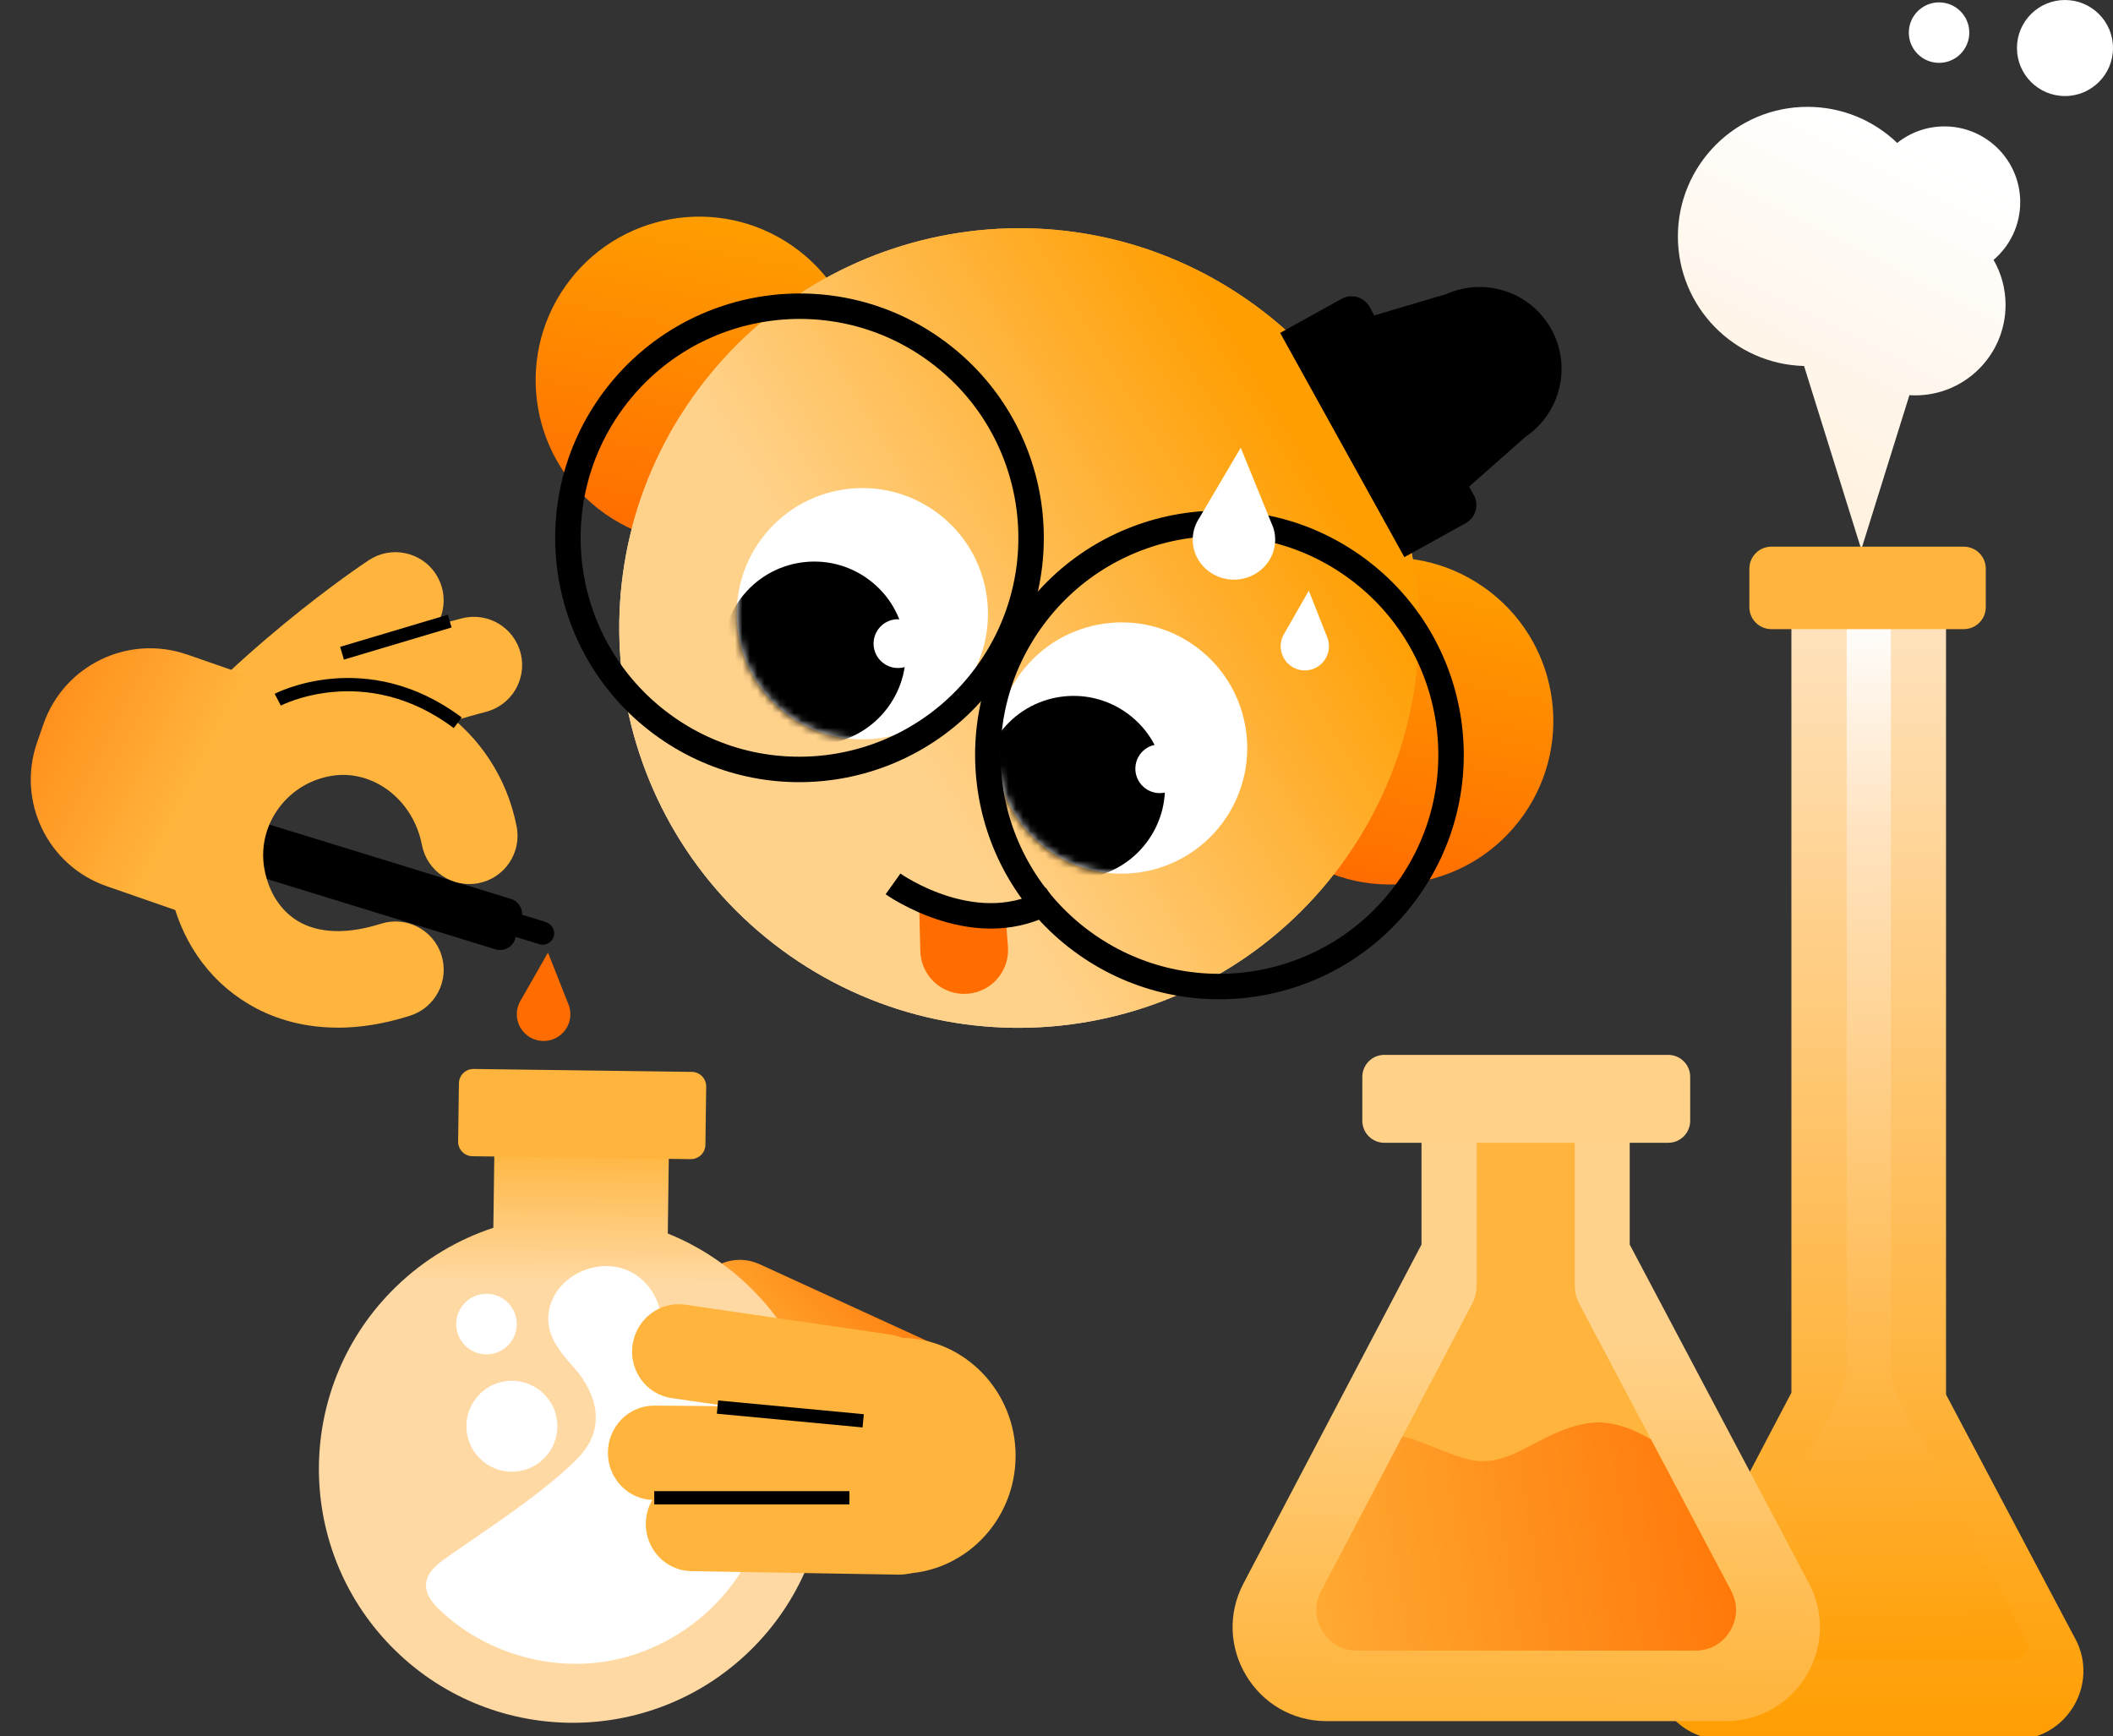 <?xml version="1.0" encoding="UTF-8"?> <svg xmlns="http://www.w3.org/2000/svg" width="286" height="235" viewBox="0 0 286 235" fill="none"><rect x="0" y="0" width="286" height="235" fill="#333333" stroke="none"/><path d="M123.624 194.703C126.813 196.101 130.544 194.687 131.997 191.515C133.464 188.308 132.058 184.512 128.851 183.045L102.798 171.111C102.764 171.096 102.735 171.084 102.701 171.068C99.512 169.67 95.78 171.085 94.328 174.257C92.861 177.463 94.267 181.26 97.474 182.727L123.527 194.661C123.561 194.676 123.59 194.688 123.624 194.703Z" fill="url(#paint0_linear_1353_2093)"></path><path d="M279.5 13C283.09 13 286 10.09 286 6.5C286 2.91 283.09 4.07277e-08 279.5 2.62372e-08C275.91 1.17468e-08 273 2.91 273 6.5C273 10.09 275.91 13 279.5 13Z" fill="white"></path><path d="M244.648 14.462C249.362 14.462 253.64 16.322 256.792 19.346C258.545 17.948 260.766 17.11 263.184 17.11C268.85 17.11 273.443 21.703 273.443 27.37C273.443 30.498 272.041 33.296 269.834 35.178C270.866 36.973 271.458 39.052 271.458 41.271C271.458 48.034 265.976 53.516 259.213 53.516C258.954 53.516 258.697 53.508 258.442 53.492L251.931 74.368L244.184 49.539C234.711 49.292 227.107 41.536 227.107 32.003C227.108 22.316 234.961 14.463 244.648 14.462Z" fill="url(#paint1_linear_1353_2093)"></path><path d="M262.456 8.508C264.717 8.508 266.549 6.676 266.549 4.415C266.549 2.155 264.717 0.322 262.456 0.322C260.196 0.322 258.363 2.155 258.363 4.415C258.363 6.676 260.196 8.508 262.456 8.508Z" fill="white"></path><path d="M280.884 221.806L263.4 188.758V80.735H242.47V188.512L224.985 221.806C221.689 228.003 226.181 235.478 233.2 235.478H272.684C279.703 235.478 284.188 228.003 280.899 221.806H280.884Z" fill="url(#paint2_linear_1353_2093)"></path><path d="M233.192 224.688C232.34 224.688 231.869 224.209 231.63 223.798C231.383 223.394 231.182 222.752 231.585 222.004L249.092 188.68C249.653 187.611 249.952 186.415 249.952 185.204V84.903H255.932V185.443C255.932 186.662 256.231 187.865 256.799 188.942L274.283 221.989C274.694 222.759 274.485 223.394 274.246 223.798C273.999 224.202 273.536 224.688 272.683 224.688H233.2H233.192Z" fill="url(#paint3_linear_1353_2093)"></path><path d="M265.804 73.995H239.758C238.114 73.995 236.781 75.327 236.781 76.971V82.18C236.781 83.824 238.114 85.157 239.758 85.157H265.804C267.448 85.157 268.78 83.824 268.78 82.18V76.971C268.78 75.327 267.448 73.995 265.804 73.995Z" fill="#FFB53D"></path><path d="M244.823 214.266L220.586 168.46V152.177H192.404V168.46L168.342 214.266C163.833 222.74 169.977 232.967 179.577 232.967H233.594C243.194 232.967 249.338 222.74 244.829 214.266H244.823Z" fill="url(#paint4_linear_1353_2093)"></path><path d="M183.672 223.404C180.873 223.404 179.451 221.544 178.975 220.742C178.493 219.94 177.522 217.817 178.837 215.343L199.26 176.464C199.661 175.7 199.868 174.855 199.868 173.997V152.177H213.151V173.997C213.151 174.861 213.364 175.719 213.765 176.483L234.325 215.337C235.647 217.817 234.67 219.947 234.188 220.742C233.705 221.544 232.29 223.404 229.491 223.404H183.672Z" fill="#FFB53D"></path><path d="M234.326 215.344L223.479 194.852C223.122 194.633 219.346 192.265 215.738 192.554C212.043 192.848 208.968 194.771 205.743 196.393C203.845 197.345 201.603 198.059 199.461 197.676C197.388 197.307 195.422 196.374 193.455 195.641C192.297 195.209 191.032 194.601 189.792 194.489C189.04 195.923 178.832 215.356 178.832 215.356C177.517 217.83 178.494 219.953 178.97 220.755C179.452 221.556 180.867 223.416 183.667 223.416H229.485C232.284 223.416 233.706 221.556 234.182 220.755C234.664 219.953 235.635 217.83 234.32 215.35L234.326 215.344Z" fill="url(#paint5_linear_1353_2093)"></path><path d="M225.796 142.783H187.371C185.727 142.783 184.395 144.116 184.395 145.76V151.706C184.395 153.35 185.727 154.682 187.371 154.682H225.796C227.44 154.682 228.772 153.35 228.772 151.706V145.76C228.772 144.116 227.44 142.783 225.796 142.783Z" fill="#FFD189"></path><path fill-rule="evenodd" clip-rule="evenodd" d="M90.617 150.177L66.994 149.864L66.775 166.191C61.965 167.769 57.431 170.443 53.554 174.213C39.958 187.453 39.669 209.203 52.903 222.8C66.142 236.396 87.899 236.684 101.495 223.451C115.092 210.212 115.38 188.461 102.14 174.865C98.702 171.332 94.681 168.696 90.385 166.961L90.611 150.177H90.617Z" fill="url(#paint6_linear_1353_2093)"></path><path d="M62.116 146.632C62.129 145.542 63.025 144.678 64.114 144.691L93.643 145.085C94.733 145.098 95.597 145.993 95.585 147.083L95.478 154.955C95.466 156.045 94.57 156.909 93.48 156.897L63.951 156.502C62.862 156.49 61.997 155.594 62.01 154.504L62.116 146.632Z" fill="#FFB53D"></path><path fill-rule="evenodd" clip-rule="evenodd" d="M68.785 176.361C70.364 177.983 70.332 180.582 68.71 182.16C67.088 183.739 64.489 183.707 62.911 182.085C61.333 180.463 61.364 177.864 62.986 176.286C64.608 174.708 67.207 174.739 68.785 176.361ZM96.479 185.812C95.997 186.093 95.521 186.457 95.039 186.82C93.943 187.653 92.803 188.511 91.45 188.567C89.897 188.63 88.77 187.352 88.513 185.912C88.275 184.584 88.626 183.319 88.976 182.054C89.214 181.196 89.452 180.338 89.509 179.461C89.703 176.486 87.987 173.48 85.331 172.134C80.91 169.898 74.735 172.816 74.234 177.939C73.946 180.877 75.906 183.106 77.722 185.154C80.822 188.667 81.968 193.177 78.587 196.953C75.918 199.928 70.301 204.017 67.019 206.285C65.942 207.03 64.859 207.775 63.781 208.52C62.704 209.266 61.621 210.011 60.537 210.762C59.222 211.671 57.775 212.798 57.669 214.395C57.569 215.829 58.602 217.069 59.654 218.052C65.485 223.513 73.877 226.119 81.781 224.923C89.684 223.72 96.918 218.741 100.863 211.79C104.809 204.838 105.372 196.07 102.354 188.674C101.715 187.114 100.694 185.43 99.022 185.179C98.126 185.041 97.287 185.354 96.485 185.824L96.479 185.812ZM73.582 197.46C76.019 195.087 76.069 191.191 73.695 188.755C71.322 186.319 67.426 186.269 64.99 188.636C62.554 191.01 62.504 194.905 64.871 197.341C67.245 199.778 71.14 199.828 73.576 197.46H73.582Z" fill="white"></path><path d="M137.463 197.116C137.499 188.298 130.522 181.115 121.882 181.077C113.241 181.04 106.208 188.167 106.178 196.985C106.141 205.803 113.118 212.986 121.759 213.017C130.399 213.055 137.432 205.928 137.463 197.11V197.116Z" fill="#FFB53D"></path><path d="M121.746 213.136C125.158 213.136 127.95 210.343 128.005 206.854C128.06 203.328 125.305 200.416 121.85 200.36L93.775 199.89C93.738 199.89 93.707 199.89 93.67 199.89C90.258 199.89 87.466 202.683 87.411 206.172C87.356 209.698 90.111 212.61 93.566 212.666L121.641 213.136C121.678 213.136 121.709 213.136 121.746 213.136Z" fill="#FFB53D"></path><path d="M118.781 193.301C122.165 193.737 125.293 191.323 125.797 187.871C126.306 184.381 123.947 181.142 120.528 180.645L92.742 176.595C92.706 176.59 92.675 176.586 92.639 176.581C89.255 176.146 86.126 178.559 85.622 182.012C85.114 185.501 87.472 188.741 90.892 189.238L118.677 193.288C118.714 193.292 118.744 193.296 118.781 193.301Z" fill="#FFB53D"></path><path d="M124.207 203.598C127.595 203.598 130.381 200.842 130.46 197.367C130.546 193.841 127.815 190.91 124.36 190.822C104.84 190.321 88.725 190.258 88.565 190.258H88.541C85.092 190.258 82.294 193.102 82.281 196.621C82.269 200.147 85.061 203.022 88.516 203.034C88.676 203.034 104.668 203.103 124.048 203.598C124.103 203.598 124.152 203.598 124.207 203.598Z" fill="#FFB53D"></path><path d="M81.948 69.585C91.957 76.583 105.749 74.133 112.748 64.116C119.747 54.1 117.305 40.303 107.294 33.312C97.285 26.314 83.494 28.765 76.494 38.781C69.495 48.797 71.939 62.587 81.948 69.585Z" fill="url(#paint7_linear_1353_2093)"></path><path d="M175.45 115.732C185.459 122.73 199.251 120.279 206.257 110.264C213.256 100.248 210.814 86.451 200.803 79.46C190.794 72.462 177.003 74.913 169.996 84.927C162.997 94.944 165.439 108.741 175.45 115.732Z" fill="url(#paint8_linear_1353_2093)"></path><path d="M106.924 129.367C131.41 146.48 165.147 140.49 182.27 115.992C199.393 91.493 193.417 57.752 168.93 40.646C144.444 23.532 110.707 29.523 93.585 54.021C76.462 78.519 82.438 112.254 106.924 129.367Z" fill="url(#paint9_linear_1353_2093)"></path><path d="M106.924 129.367C131.41 146.48 165.147 140.49 182.27 115.992C199.393 91.493 193.417 57.752 168.93 40.646C144.444 23.532 110.707 29.523 93.585 54.021C76.462 78.519 82.438 112.254 106.924 129.367Z" fill="url(#paint10_linear_1353_2093)"></path><path d="M141.666 114.904C149.2 120.504 159.857 118.93 165.458 111.396C171.059 103.855 169.492 93.199 161.958 87.599C154.424 81.999 143.767 83.573 138.167 91.107C132.565 98.648 134.134 109.297 141.668 114.897L141.666 114.904Z" fill="white"></path><mask id="mask0_1353_2093" style="mask-type:luminance" maskUnits="userSpaceOnUse" x="134" y="84" width="35" height="35"><path d="M141.664 114.903C149.198 120.504 159.856 118.93 165.456 111.396C171.058 103.855 169.49 93.199 161.956 87.599C154.422 81.998 143.765 83.572 138.165 91.106C132.563 98.647 134.132 109.296 141.666 114.896L141.664 114.903Z" fill="white"></path></mask><g mask="url(#mask0_1353_2093)"><path d="M137.895 116.537C143.385 120.615 151.151 119.472 155.237 113.976C159.324 108.48 158.18 100.714 152.69 96.636C147.2 92.558 139.434 93.702 135.348 99.197C131.261 104.693 132.405 112.459 137.895 116.537Z" fill="black"></path></g><path d="M157.778 107.254C159.543 106.808 160.617 105.013 160.17 103.248C159.723 101.483 157.929 100.409 156.165 100.849C154.4 101.296 153.326 103.09 153.773 104.855C154.219 106.62 156.014 107.694 157.778 107.254Z" fill="white"></path><path d="M106.575 96.723C114.109 102.323 124.766 100.749 130.366 93.215C135.968 85.674 134.401 75.018 126.867 69.418C119.332 63.818 108.675 65.392 103.075 72.926C97.473 80.467 99.042 91.115 106.576 96.716L106.575 96.723Z" fill="white"></path><mask id="mask1_1353_2093" style="mask-type:luminance" maskUnits="userSpaceOnUse" x="99" y="66" width="35" height="35"><path d="M106.573 96.722C114.107 102.323 124.764 100.749 130.364 93.215C135.966 85.674 134.399 75.018 126.865 69.418C119.331 63.817 108.673 65.391 103.073 72.925C97.472 80.466 99.04 91.115 106.574 96.715L106.573 96.722Z" fill="white"></path></mask><g mask="url(#mask1_1353_2093)"><path d="M102.803 98.355C108.293 102.433 116.059 101.289 120.146 95.794C124.232 90.298 123.088 82.532 117.598 78.454C112.108 74.376 104.342 75.519 100.256 81.015C96.169 86.511 97.313 94.276 102.803 98.355Z" fill="black"></path></g><path d="M89.511 97.964C103.404 108.289 123.034 105.388 133.367 91.49C143.7 77.591 140.808 57.955 126.915 47.631C113.022 37.306 93.391 40.206 83.059 54.105C72.733 68.005 75.618 87.64 89.511 97.964Z" stroke="black" stroke-width="3.445" stroke-miterlimit="10"></path><path d="M146.352 127.35C160.245 137.675 179.875 134.775 190.208 120.876C200.541 106.977 197.649 87.342 183.756 77.017C169.862 66.693 150.232 69.593 139.9 83.492C129.567 97.39 132.459 117.026 146.352 127.35Z" stroke="black" stroke-width="3.445" stroke-miterlimit="10"></path><path d="M185.382 41.548L199.485 67.012C200.233 68.362 199.74 70.064 198.395 70.808L190.084 75.412L173.27 45.056L181.582 40.452C182.933 39.704 184.634 40.198 185.379 41.542L185.382 41.548Z" fill="black"></path><path d="M190.693 73.07L206.495 59.111C211.199 55.927 212.778 49.625 209.974 44.563C207.17 39.501 200.986 37.497 195.794 39.794L175.581 45.783L190.69 73.06L190.693 73.07Z" fill="black"></path><path d="M124.432 123.474L130.318 124.075L136.033 123.024L136.427 128.126C136.684 131.413 134.217 134.279 130.929 134.515C127.551 134.759 124.66 132.131 124.57 128.749L124.432 123.474Z" fill="#FF6D00"></path><path d="M120.872 119.643C120.872 119.643 132.422 127.868 142.491 121.634" stroke="black" stroke-width="3.445" stroke-miterlimit="10"></path><path d="M122.344 90.322C124.109 89.875 125.183 88.081 124.737 86.316C124.29 84.55 122.495 83.477 120.732 83.916C118.966 84.363 117.893 86.157 118.339 87.923C118.786 89.688 120.58 90.762 122.344 90.322Z" fill="white"></path><path fill-rule="evenodd" clip-rule="evenodd" d="M172.09 70.805L167.937 60.602L162.342 70.099C161.84 70.844 161.525 71.715 161.452 72.665C161.233 75.647 163.549 78.229 166.617 78.449C169.694 78.66 172.366 76.416 172.584 73.442C172.657 72.5 172.471 71.605 172.09 70.805Z" fill="white"></path><path fill-rule="evenodd" clip-rule="evenodd" d="M179.584 86.112L177.149 79.951L173.871 85.691C173.577 86.14 173.394 86.666 173.352 87.242C173.226 89.045 174.58 90.603 176.377 90.736C178.18 90.863 179.738 89.508 179.871 87.712C179.913 87.144 179.808 86.603 179.584 86.119L179.584 86.112Z" fill="white"></path><path d="M33.283 112.867L32.439 115.61C32.096 116.734 32.727 117.927 33.851 118.277L67.059 128.497C68.184 128.84 69.377 128.209 69.727 127.085L70.57 124.343C70.914 123.218 70.283 122.025 69.158 121.675L35.95 111.455C34.826 111.112 33.633 111.743 33.283 112.867Z" fill="black"></path><path d="M67.263 122.766L73.791 124.773C74.555 125.004 75.123 125.75 74.999 126.541C74.848 127.5 73.888 128.077 72.991 127.802L66.463 125.795C65.7 125.564 65.131 124.818 65.255 124.027C65.406 123.068 66.366 122.491 67.263 122.766Z" fill="black"></path><path fill-rule="evenodd" clip-rule="evenodd" d="M76.874 135.775L74.194 128.997C74.194 128.997 74.15 128.972 74.138 128.997L70.54 135.3C70.215 135.8 70.009 136.381 69.959 137.018C69.815 139.017 71.32 140.754 73.32 140.891C75.319 141.035 77.055 139.53 77.192 137.537C77.243 136.906 77.118 136.306 76.874 135.769V135.775Z" fill="#FF6D00"></path><path d="M45.701 139.097C40.416 139.097 36.405 137.548 33.651 135.905C28.072 132.588 24.274 127.016 22.968 120.213C21.769 113.991 23.081 107.67 26.654 102.404C30.277 97.063 35.787 93.446 42.165 92.228C54.921 89.791 67.371 98.618 69.932 111.899C70.613 115.441 68.295 118.864 64.753 119.545C61.212 120.226 57.788 117.908 57.107 114.366C55.914 108.144 50.317 103.972 44.626 105.059C41.678 105.621 39.141 107.282 37.48 109.737C35.868 112.111 35.275 114.96 35.812 117.752C36.405 120.838 38.017 123.299 40.341 124.686C43.146 126.354 47.025 126.473 51.548 125.036C54.983 123.943 58.657 125.842 59.75 129.277C60.843 132.713 58.944 136.386 55.508 137.48C51.86 138.641 48.593 139.104 45.713 139.104L45.701 139.097Z" fill="#FFB53D"></path><path d="M23.867 113.435C21.712 113.435 19.607 112.373 18.358 110.424C16.415 107.382 17.302 103.347 20.344 101.404C38.472 89.81 61.573 83.932 62.548 83.688C66.052 82.807 69.594 84.937 70.475 88.436C71.356 91.934 69.225 95.482 65.734 96.363C65.427 96.438 43.651 102.01 27.384 112.411C26.297 113.111 25.073 113.442 23.873 113.442L23.867 113.435Z" fill="#FFB53D"></path><path d="M22.762 115.866C21.343 115.866 19.919 115.41 18.72 114.46C15.89 112.224 15.403 108.12 17.639 105.284C30.964 88.399 49.161 76.324 49.929 75.818C52.94 73.831 56.994 74.668 58.974 77.679C60.961 80.69 60.124 84.744 57.113 86.725C56.813 86.924 39.834 98.244 27.896 113.374C26.61 115.004 24.698 115.86 22.768 115.86L22.762 115.866Z" fill="#FFB53D"></path><path d="M25.321 88.591L37.517 92.831L26.617 124.185L14.421 119.945C6.461 117.178 2.246 108.471 5.013 100.511L5.885 98.004C8.652 90.044 17.359 85.829 25.319 88.596L25.321 88.591Z" fill="url(#paint11_linear_1353_2093)"></path><path d="M37.594 94.708C37.594 94.708 49.463 88.461 61.956 97.831" stroke="black" stroke-width="1.8" stroke-miterlimit="10"></path><path d="M60.867 84.069L46.293 88.417" stroke="black" stroke-width="1.8" stroke-miterlimit="10"></path><path d="M116.834 192.316L97.113 190.456" stroke="black" stroke-width="1.8" stroke-miterlimit="10"></path><path d="M114.972 202.735H88.555" stroke="black" stroke-width="1.8" stroke-miterlimit="10"></path><defs><linearGradient id="paint0_linear_1353_2093" x1="102.576" y1="191.939" x2="120.926" y2="174.829" gradientUnits="userSpaceOnUse"><stop stop-color="#FFB53D"></stop><stop offset="1" stop-color="#FF8010"></stop></linearGradient><linearGradient id="paint1_linear_1353_2093" x1="252.261" y1="16.117" x2="213.412" y2="92.729" gradientUnits="userSpaceOnUse"><stop stop-color="white"></stop><stop offset="0.992" stop-color="#FFE7C8"></stop></linearGradient><linearGradient id="paint2_linear_1353_2093" x1="252.941" y1="80.735" x2="252.941" y2="235.478" gradientUnits="userSpaceOnUse"><stop stop-color="#FFE4C2"></stop><stop offset="1" stop-color="#FF9E02"></stop></linearGradient><linearGradient id="paint3_linear_1353_2093" x1="253.54" y1="75.854" x2="255.441" y2="231.734" gradientUnits="userSpaceOnUse"><stop offset="0.045" stop-color="white"></stop><stop offset="0.229" stop-color="#FFE4C2"></stop><stop offset="0.949" stop-color="#FFA009"></stop></linearGradient><linearGradient id="paint4_linear_1353_2093" x1="206.274" y1="181.527" x2="204.786" y2="267.849" gradientUnits="userSpaceOnUse"><stop stop-color="#FFD28B"></stop><stop offset="1" stop-color="#FF9E00"></stop></linearGradient><linearGradient id="paint5_linear_1353_2093" x1="164.973" y1="220.595" x2="247.271" y2="207.973" gradientUnits="userSpaceOnUse"><stop stop-color="#FFB53D"></stop><stop offset="1" stop-color="#FF6D00"></stop></linearGradient><linearGradient id="paint6_linear_1353_2093" x1="89.302" y1="155.109" x2="88.93" y2="197.898" gradientUnits="userSpaceOnUse"><stop stop-color="#FFB53D"></stop><stop offset="0.437" stop-color="#FFD9A3"></stop></linearGradient><linearGradient id="paint7_linear_1353_2093" x1="98.8" y1="29.716" x2="90.443" y2="73.181" gradientUnits="userSpaceOnUse"><stop stop-color="#FF9E00"></stop><stop offset="1" stop-color="#FF6D00"></stop></linearGradient><linearGradient id="paint8_linear_1353_2093" x1="192.305" y1="75.863" x2="183.948" y2="119.328" gradientUnits="userSpaceOnUse"><stop stop-color="#FF9E00"></stop><stop offset="1" stop-color="#FF6D00"></stop></linearGradient><linearGradient id="paint9_linear_1353_2093" x1="176.55" y1="60.303" x2="96.599" y2="111.334" gradientUnits="userSpaceOnUse"><stop stop-color="#F0A13A"></stop><stop offset="1" stop-color="#F9E4C5"></stop></linearGradient><linearGradient id="paint10_linear_1353_2093" x1="176.55" y1="60.303" x2="119.354" y2="94.945" gradientUnits="userSpaceOnUse"><stop stop-color="#FF9E01"></stop><stop offset="1" stop-color="#FFD28B"></stop></linearGradient><linearGradient id="paint11_linear_1353_2093" x1="25.551" y1="108.545" x2="-14.518" y2="88.821" gradientUnits="userSpaceOnUse"><stop stop-color="#FFB53D"></stop><stop offset="1" stop-color="#FF6D00"></stop></linearGradient></defs></svg> 